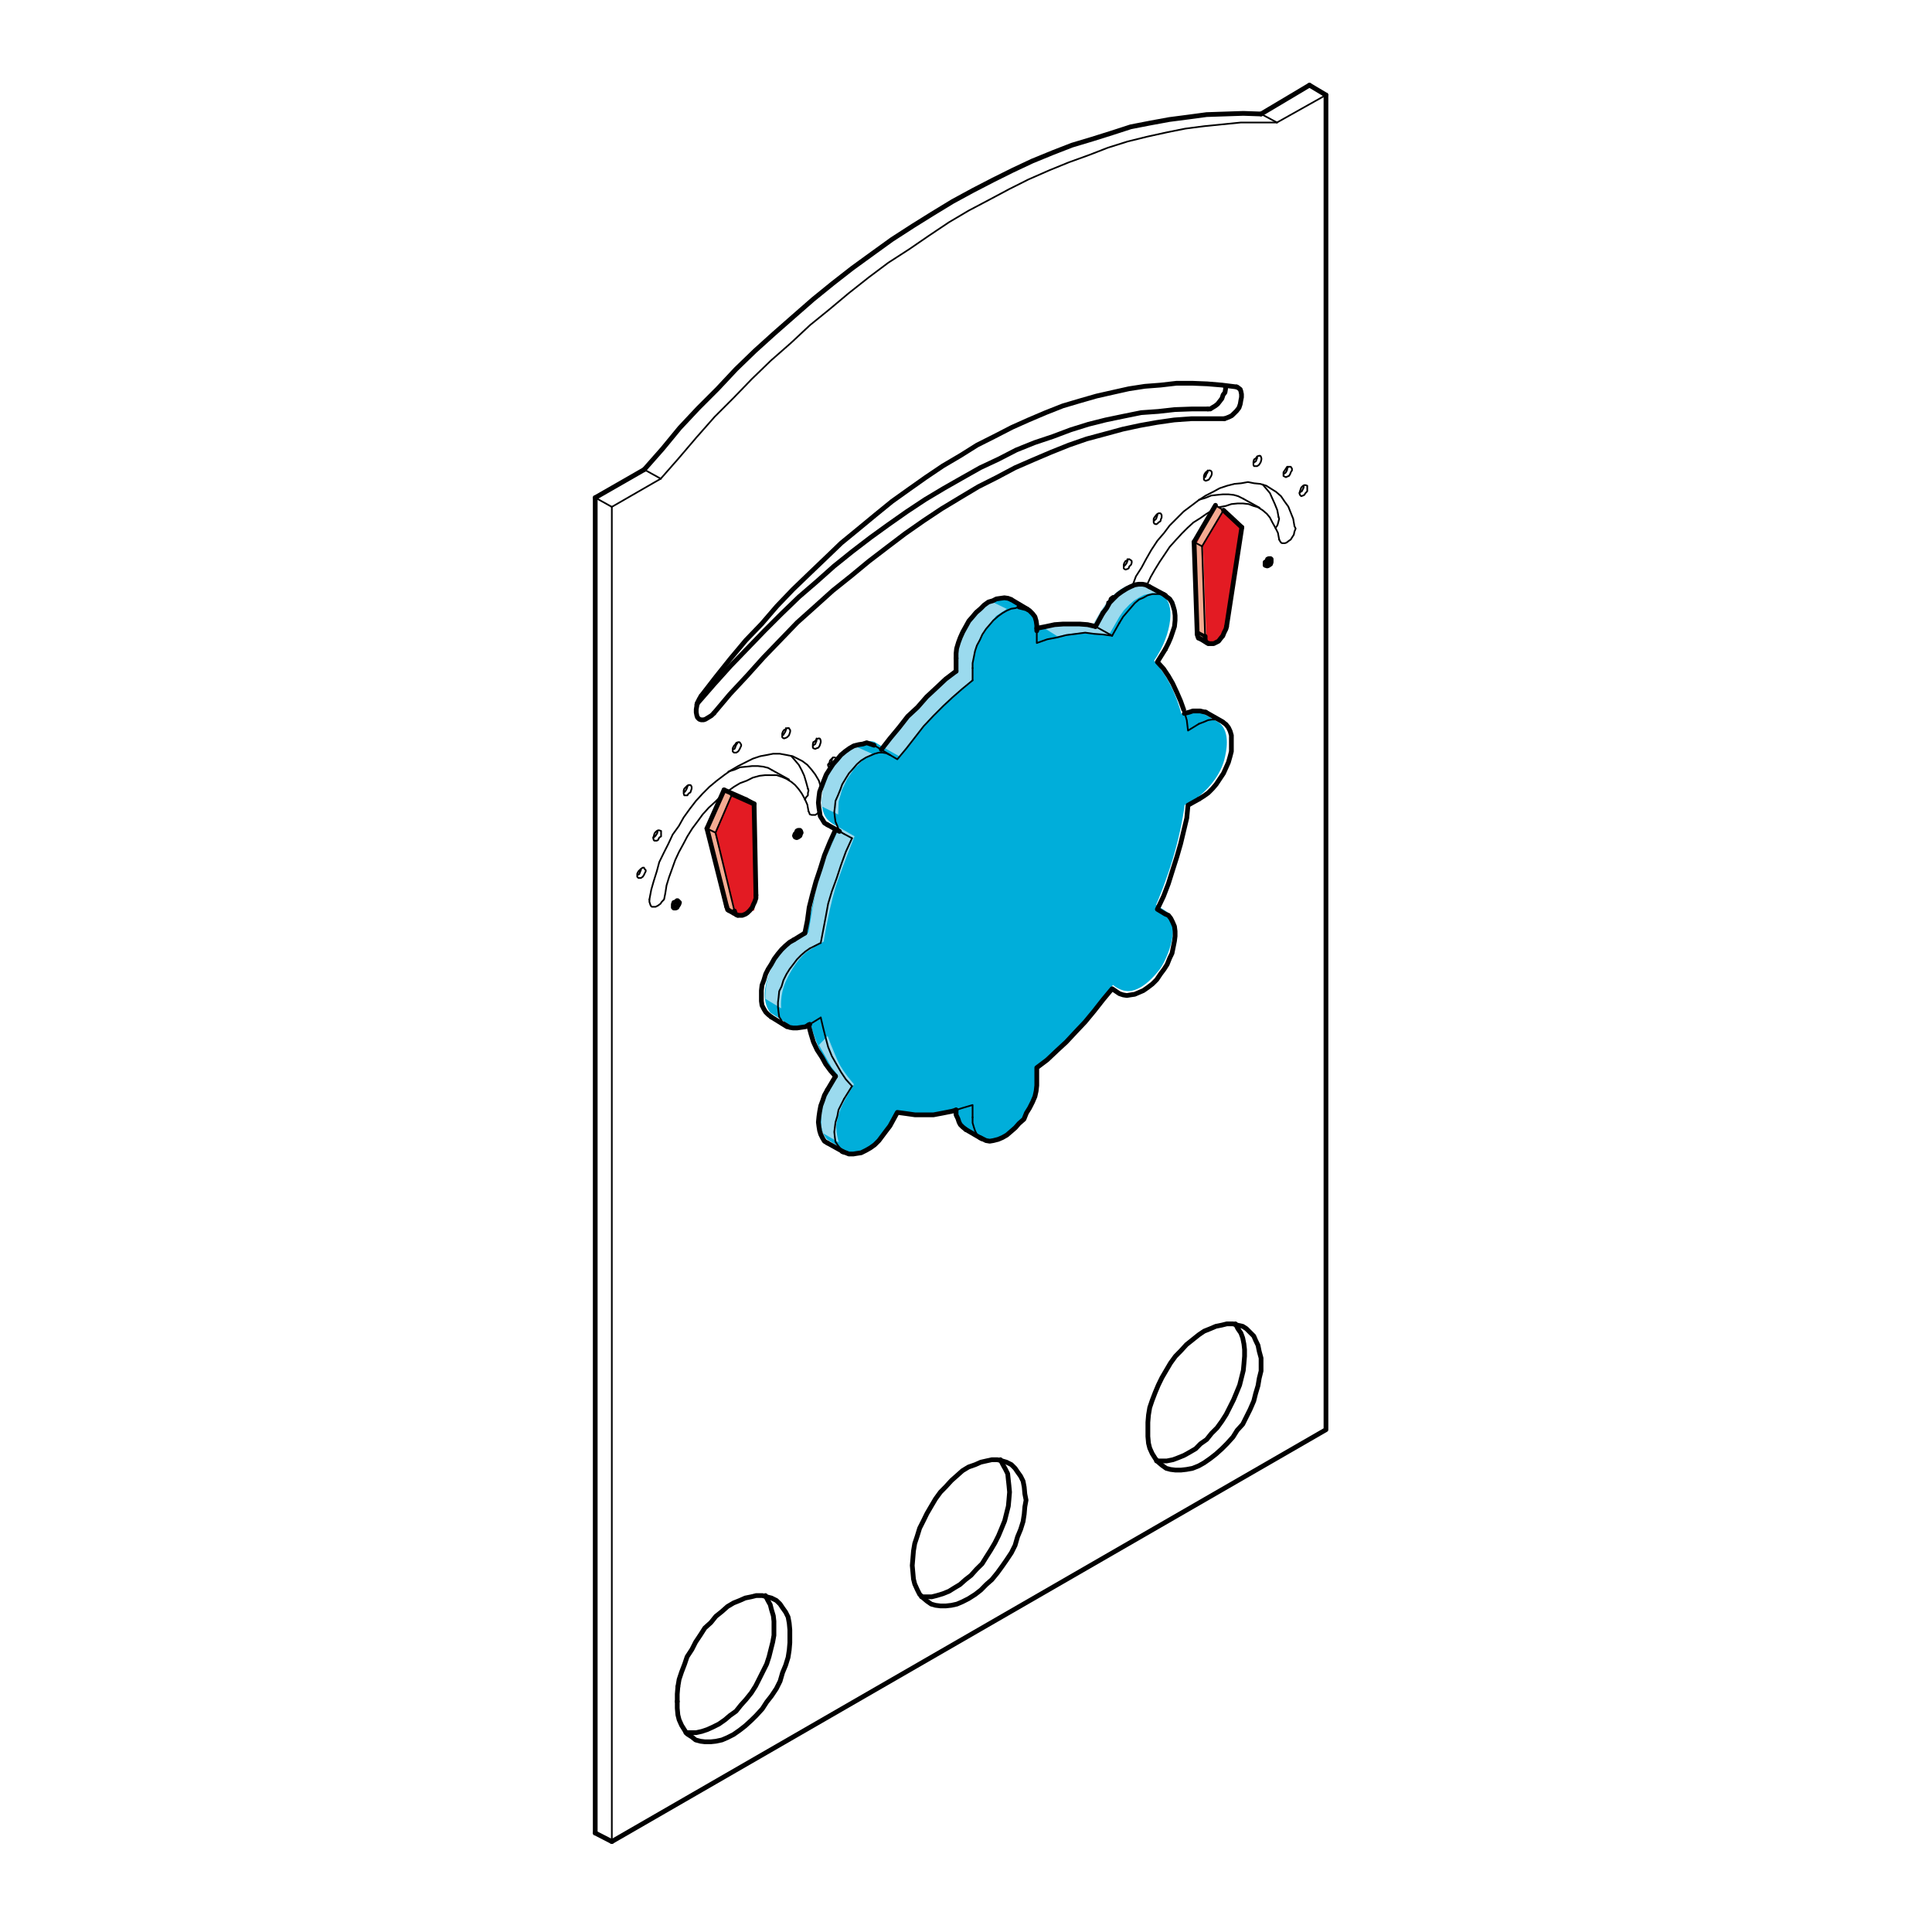 <?xml version="1.0" encoding="UTF-8"?>
<svg id="Layer_1" data-name="Layer 1" xmlns="http://www.w3.org/2000/svg" width="220" height="220" viewBox="0 0 220 220">
  <rect width="220" height="220" style="fill: #fff;"/>
  <g>
    <path d="M129.88,73.75c-6.67-5.47-17.37-3.17-27.9,9.62-2.76,3.36-4.85,7.09-6.5,10.88-1.76,4.05-3.02,8.16-3.53,11.93-.98,7.21.35,13.15,3.36,16.22,5.34,5.45,13.12,6.64,22.51-.91,1.22-.98,2.74-1.96,4-3.24,5.18-5.25,9.96-13.63,12.14-21.92,2.36-8.98,1.69-17.85-4.08-22.59Z" style="fill: #00aeda;"/>
    <path d="M94.44,112.77c.1,3.13-3.39,4.91-4.48,3.97l-2.23-1.41c-1.77-2.24.42-6.52,2.58-8.1.76-.56,1.27-1.02,1.77-1.06,2.03-.17,2.27,3.56,2.37,6.6Z" style="fill: #00aeda;"/>
    <path d="M100.32,129.58c-.35.41-2.12,2.27-3.8,1.62l-2.37-1.47c-1.77-2.24-.02-5.49,1.21-7.32.52-.78,6.29,2.67,6.79,2.61.87-.11.15,2.28-1.82,4.56Z" style="fill: #00aeda;"/>
    <path d="M117.75,120.25c-.19,0-1.18-.02-2.35,0-1.73.99-3.57,1.73-5.44,2.12-.95,1.84-1.66,4.2-.3,5.92l2.34,1.38c1.68.65,3.41-1.25,3.8-1.62,2.87-2.74,2.26-7.8,1.94-7.8Z" style="fill: #00aeda;"/>
    <path d="M131.41,75.24c2.19-3.16,2.35-6.71,1.03-7.29l-2.23-1.42c-3.21-.52-5.12,3.31-6.4,6.01-.4.85.04,1.51.23,1.99.74,1.92,5.64,3.19,7.36.7Z" style="fill: #00aeda;"/>
    <path d="M138.77,82.26l-2.34-1.34c-2.39-.24-3.98,2.09-4.92,4.05.37,1.12.56,2.3.61,3.52.86,1.39,1.93,2.85,2.05,3.11.39.8,4.5-1.79,5.29-5.28.12-.53.76-2.99-.69-4.06Z" style="fill: #00aeda;"/>
    <path d="M132.96,103.88l-1.32-.85c-1.02-.83-2.06-.68-3.07-.15-.98,2.27-2.01,4.41-2.87,6.25-.12.26-.25.53-.39.79.43,1.29,1.22,2.44,2.53,2.84.31.09,1.85.64,4.18-2.33.67-.86,2.52-4.66.93-6.55Z" style="fill: #00aeda;"/>
    <path d="M111.05,69.68c.37-.39,2.21-2.13,3.88-1.46l2.42,1.42c1.74,2.26-.23,5.22-1.47,7.04-.53.78-6.44-.2-6.93-.29-.13-.02-.36-4.16,2.11-6.71Z" style="fill: #00aeda;"/>
    <path d="M94.35,88.21c.64-1.48,2.84-4.33,5.22-3.74l1.33.82c2.56,1.2,1.14,4.58.85,6.77-.12.94-5.14,3.84-7.53,1.25-.63-.68-1.09-2.31.13-5.11Z" style="fill: #00aeda;"/>
    <path d="M95.56,94.22l1.75,1.01s-1.11,2.8-1.91,5.04c-.88,2.45-1.61,6.95-1.61,6.95,0,0-.47.24-1.75,1.06-.97.62-1.96,2.13-2.55,3.45-.73,1.65-.53,3.09-.53,3.09l-1.8-1.08s-.17-2.09,1.07-4.25c.76-1.33,1.39-1.86,2.07-2.27.68-.4,1.77-1.06,1.77-1.06,0,0,.73-4.72,1.24-6.31.67-2.08,2.25-5.64,2.25-5.64Z" style="fill: #9bdaee;"/>
    <path d="M93.23,119.02l1.01-1.05s.75,1.99,1.26,3.04c.51,1.05,1.74,2.45,1.74,2.45,0,0-1.15,1.93-1.45,2.65s-.3.87-.49,1.59c-.24.91.21,2.37.21,2.37-.14-.05-1.79-1.03-1.79-1.03l-.21-.76s-.03-1.14.03-1.55c.08-.61.36-1.52.36-1.52l1.49-2.81-.7-.87-1.43-2.51Z" style="fill: #9bdaee;"/>
    <polyline points="97.18 84.89 99.3 85.83 98.24 86.52 97.82 87.01 97.31 87.47 96.47 88.7 95.87 89.96 95.5 91.28 95.45 92.75 93.59 91.84 93.59 91.14 93.65 90.29 93.9 89.42 94.26 88.42 94.81 87.5 95.33 86.61 95.87 86.05 96.44 85.47 97.08 85.06" style="fill: #9bdaee;"/>
    <polygon points="100.68 85.15 102.51 86.18 103.23 85.2 105.47 82.45 108.45 79.38 110.7 77.55 110.7 75.99 110.96 74.24 111.38 73.12 112 71.98 113.43 70.14 114.65 69.34 112.74 68.42 111.01 69.79 109.82 71.55 109.06 73.65 108.9 74.9 108.77 76.53 105.13 79.85 102.74 82.45 100.68 85.15" style="fill: #9bdaee;"/>
    <polyline points="118.65 71.36 118.72 71.4 120.4 72.45 121.69 72.2 122.65 72.09 123.53 72 124.56 72.12 125.55 72.21 126.26 72.33 127.51 70.16 127.95 69.53 128.6 68.85 129.13 68.39 129.8 67.98 130.24 67.75 131.12 67.54 131.81 67.54 130.28 66.57 129.32 66.49 128.57 66.64 127.95 66.92 127.57 67.24 126.9 67.68 126.28 68.37 125.5 69.34 124.35 71.27 123.66 71.07 122.54 71.02 121.54 71.02 120.47 71.06" style="fill: #9bdaee;"/>
    <polygon points="82.3 90.32 80.52 94.33 82.82 103.38 83.38 104.22 84.28 104.22 85.89 103.66 86.08 100.88 85.89 91.54 82.82 90.14 82.3 90.32" style="fill: #e31b23;"/>
    <polyline points="82.47 89.94 83.32 90.56 81.38 94.81 83.8 104.01 82.59 103.73 80.52 94.53 82.58 90.32" style="fill: #f4ab92;"/>
    <polygon points="138.29 57.53 136.07 62.1 136.4 72.3 136.95 73.14 137.86 73.14 139.46 72.58 139.88 68.79 141.57 60.11 139.06 57.91 138.29 57.53" style="fill: #e31b23;"/>
    <polyline points="138.43 57.6 139.27 58.21 136.99 62.12 137.38 72.93 136.17 72.65 136.07 62.3 138.13 58.09" style="fill: #f4ab92;"/>
    <g>
      <polyline points="78.1 197.3 78.65 197.3 79.28 197.3 79.91 197.16 80.54 196.95 81.16 196.67 81.86 196.32 82.56 195.83 83.12 195.35 83.81 194.86 84.37 194.16 84.93 193.54 85.55 192.77 86.04 192 86.46 191.17 86.88 190.33 87.3 189.49 87.57 188.66 87.78 187.82 87.99 186.99 88.13 186.22 88.13 185.38 88.13 184.62 88.06 183.99 87.85 183.29 87.71 182.73 87.44 182.25 87.16 181.69" style="fill: none; stroke: #000; stroke-linecap: round; stroke-linejoin: round; stroke-width: .54px;"/>
      <polyline points="77.12 193.75 77.12 192.91 77.19 192.07" style="fill: none; stroke: #000; stroke-linecap: round; stroke-linejoin: round; stroke-width: .54px;"/>
      <polyline points="77.19 192.07 77.33 191.24 77.61 190.4 77.96 189.49 78.24 188.66 78.79 187.82 79.21 186.99 79.77 186.15 80.26 185.38 80.95 184.76 81.51 184.06 82.21 183.5 82.84 182.94 83.53 182.53 84.23 182.25 84.86 181.97 85.55 181.83 86.11 181.69 86.81 181.69 87.3 181.83 87.85 181.97 88.41 182.25 88.83 182.66 89.11 183.08 89.46 183.57 89.74 184.13 89.87 184.83 89.94 185.59 89.94 186.29 89.94 187.06 89.87 187.89 89.74 188.73 89.46 189.63 89.11 190.47 88.83 191.44 88.41 192.28 87.85 193.12 87.3 193.82 86.81 194.58 86.11 195.35 85.55 195.9 84.86 196.53 84.23 197.02 83.53 197.51 82.84 197.86 82.21 198.13 81.51 198.28 80.95 198.34 80.26 198.34 79.77 198.28 79.21 198.13 78.79 197.79 78.24 197.44 77.96 197.02 77.61 196.46 77.33 195.83 77.19 195.28 77.12 194.51 77.12 193.75" style="fill: none; stroke: #000; stroke-linecap: round; stroke-linejoin: round; stroke-width: .54px;"/>
      <polyline points="104.93 181.83 105.55 181.83 106.11 181.83 106.67 181.69 107.37 181.48 108.06 181.2 108.62 180.85 109.32 180.43 109.94 179.88 110.57 179.39 111.2 178.69 111.83 178.07 112.31 177.3 112.8 176.53 113.29 175.7 113.71 174.86 114.06 174.02 114.4 173.19 114.61 172.35 114.82 171.51 114.89 170.75 114.96 169.91 114.89 169.15 114.82 168.52 114.75 167.82 114.47 167.26 114.2 166.78 113.92 166.22" style="fill: none; stroke: #000; stroke-linecap: round; stroke-linejoin: round; stroke-width: .54px;"/>
      <polyline points="103.88 178.27 103.95 177.44 104.02 176.6 104.16 175.77 104.44 174.93 104.72 174.02 105.14 173.19 105.55 172.35 106.04 171.51 106.53 170.68 107.09 169.91 107.71 169.28 108.34 168.59 108.97 168.03 109.6 167.47 110.29 167.05 111.06 166.78 111.69 166.5 112.31 166.36 112.94 166.22 113.57 166.22 114.13 166.36 114.61 166.5 115.17 166.78 115.59 167.2 115.87 167.61 116.22 168.1 116.5 168.66 116.63 169.35 116.7 170.12 116.84 170.82 116.7 171.58 116.63 172.42 116.5 173.26 116.22 174.16 115.87 175 115.59 175.97 115.17 176.81 114.61 177.65 114.13 178.34 113.57 179.11 112.94 179.88 112.31 180.43 111.69 181.06 111.06 181.55 110.29 182.04 109.6 182.39 108.97 182.66 108.34 182.8 107.71 182.87 107.09 182.87 106.53 182.8 106.04 182.66 105.55 182.32 105.14 181.97 104.72 181.55 104.44 180.99 104.16 180.37 104.02 179.81 103.95 179.04 103.88 178.27" style="fill: none; stroke: #000; stroke-linecap: round; stroke-linejoin: round; stroke-width: .54px;"/>
      <polyline points="131.69 166.36 132.31 166.36 132.87 166.36 133.57 166.22 134.13 166.01 134.82 165.73 135.45 165.38 136.15 164.97 136.7 164.41 137.4 163.92 137.96 163.22 138.59 162.59 139.14 161.83 139.63 161.06 140.05 160.23 140.47 159.39 140.82 158.55 141.16 157.72 141.37 156.88 141.58 156.04 141.65 155.28 141.72 154.44 141.72 153.68 141.65 153.05 141.51 152.35 141.3 151.79 140.96 151.3 140.68 150.75" style="fill: none; stroke: #000; stroke-linecap: round; stroke-linejoin: round; stroke-width: .54px;"/>
      <polyline points="130.71 162.8 130.71 161.97 130.78 161.13 130.92 160.29 131.2 159.46 131.55 158.55 131.9 157.72 132.31 156.88 132.8 156.04 133.29 155.21 133.85 154.44 134.47 153.81 135.1 153.12 135.8 152.56 136.5 152 137.12 151.58 137.82 151.3 138.45 151.03 139.14 150.89 139.7 150.75 140.4 150.75 140.88 150.89 141.51 151.03 141.93 151.3 142.35 151.72 142.77 152.14 142.98 152.63 143.25 153.19 143.39 153.88 143.6 154.65 143.6 155.35 143.6 156.11 143.39 156.95 143.25 157.79 142.98 158.69 142.77 159.53 142.35 160.5 141.93 161.34 141.51 162.18 140.88 162.87 140.4 163.64 139.7 164.41 139.14 164.97 138.45 165.59 137.82 166.08 137.12 166.57 136.5 166.92 135.8 167.2 135.1 167.33 134.47 167.4 133.85 167.4 133.29 167.33 132.8 167.2 132.31 166.85 131.9 166.5 131.55 166.08 131.2 165.52 130.92 164.9 130.78 164.34 130.71 163.57 130.71 162.8" style="fill: none; stroke: #000; stroke-linecap: round; stroke-linejoin: round; stroke-width: .54px;"/>
      <line x1="79.35" y1="80.23" x2="79.42" y2="80.09" style="fill: none; stroke: #000; stroke-linecap: round; stroke-linejoin: round; stroke-width: .54px;"/>
      <polyline points="81.3 81.2 81.02 81.48 80.68 81.69 80.33 81.9 80.12 81.97 79.84 81.97 79.63 81.9 79.42 81.69 79.35 81.48 79.28 81.13 79.28 80.78 79.35 80.37 79.42 80.02 79.63 79.6 79.84 79.25" style="fill: none; stroke: #000; stroke-linecap: round; stroke-linejoin: round; stroke-width: .54px;"/>
      <polyline points="79.42 80.09 81.3 77.93 83.18 75.84 85.14 73.81 87.02 71.86 88.97 69.91 90.99 67.96 93.01 66.22 94.96 64.48 97.05 62.8 99.14 61.2 101.16 59.74 103.25 58.27 105.35 56.88 107.44 55.63 109.53 54.44 111.62 53.26 113.71 52.28 115.73 51.24 117.82 50.4 119.91 49.7 121.93 48.94 123.95 48.31 125.9 47.82 127.92 47.4 129.94 46.99 131.9 46.85 133.78 46.64 135.73 46.57 137.54 46.57" style="fill: none; stroke: #000; stroke-linecap: round; stroke-linejoin: round; stroke-width: .54px;"/>
      <polyline points="139.42 47.68 137.54 47.68 135.66 47.68 133.71 47.82 131.76 48.1 129.8 48.45 127.85 48.87 125.83 49.42 123.74 49.98 121.72 50.68 119.63 51.52 117.68 52.35 115.59 53.26 113.5 54.37 111.41 55.42 109.32 56.67 107.23 57.93 105.14 59.32 103.05 60.78 101.02 62.32 98.93 63.92 96.91 65.59 94.82 67.26 92.8 69.08 90.78 70.89 88.9 72.84 86.95 74.86 85.07 76.95 83.12 79.04 81.3 81.2" style="fill: none; stroke: #000; stroke-linecap: round; stroke-linejoin: round; stroke-width: .54px;"/>
      <polyline points="137.54 46.57 137.82 46.57 138.03 46.43 138.38 46.22 138.65 46.01 138.87 45.73 139.14 45.38 139.28 44.96 139.49 44.69 139.56 44.27 139.56 43.92" style="fill: none; stroke: #000; stroke-linecap: round; stroke-linejoin: round; stroke-width: .54px;"/>
      <polyline points="140.82 44.06 140.96 44.13 141.23 44.34 141.3 44.55 141.37 44.89 141.37 45.24 141.3 45.59 141.23 46.01 141.09 46.43 140.82 46.78 140.54 47.06 140.26 47.33 139.98 47.47 139.63 47.61 139.42 47.68" style="fill: none; stroke: #000; stroke-linecap: round; stroke-linejoin: round; stroke-width: .54px;"/>
      <polyline points="79.84 79.25 81.51 77.09 83.18 75 84.93 72.91 86.74 71.03 88.48 69.01 90.29 67.12 92.17 65.31 93.99 63.57 95.8 61.83 97.75 60.23 99.7 58.62 101.58 57.09 103.53 55.7 105.41 54.37 107.37 53.05 109.39 51.86 111.27 50.68 113.22 49.7 115.24 48.66 117.12 47.82 119.07 46.99 121.02 46.22 122.91 45.66 124.86 45.1 126.67 44.69 128.55 44.27 130.36 43.99 132.17 43.85 133.99 43.64 135.73 43.64 137.47 43.71 139.14 43.85 140.82 44.06" style="fill: none; stroke: #000; stroke-linecap: round; stroke-linejoin: round; stroke-width: .54px;"/>
      <line x1="69.67" y1="57.72" x2="75.24" y2="54.51" style="fill: none; stroke: #000; stroke-linecap: round; stroke-linejoin: round; stroke-width: .19px;"/>
      <line x1="73.36" y1="53.47" x2="75.24" y2="54.51" style="fill: none; stroke: #000; stroke-linecap: round; stroke-linejoin: round; stroke-width: .19px;"/>
      <line x1="67.78" y1="56.67" x2="69.67" y2="57.72" style="fill: none; stroke: #000; stroke-linecap: round; stroke-linejoin: round; stroke-width: .19px;"/>
      <line x1="73.36" y1="53.47" x2="67.78" y2="56.67" style="fill: none; stroke: #000; stroke-linecap: round; stroke-linejoin: round; stroke-width: .54px;"/>
      <polyline points="75.24 54.51 77.26 52.21 79.28 49.84 81.37 47.47 83.53 45.31 85.62 43.15 87.78 41.06 90.08 39.04 92.24 37.02 94.47 35.21 96.63 33.4 98.93 31.58 101.16 29.91 103.53 28.38 105.76 26.85 108.06 25.31 110.29 23.99 112.66 22.74 114.89 21.55 117.12 20.43 119.49 19.39 121.72 18.48 124.02 17.65 126.18 16.81 128.41 16.11 130.64 15.56 132.87 15.07 134.96 14.65 137.12 14.37 139.21 14.16 141.3 13.95 143.39 13.95 145.41 13.95" style="fill: none; stroke: #000; stroke-linecap: round; stroke-linejoin: round; stroke-width: .19px;"/>
      <line x1="143.6" y1="12.98" x2="145.41" y2="13.95" style="fill: none; stroke: #000; stroke-linecap: round; stroke-linejoin: round; stroke-width: .19px;"/>
      <polyline points="143.6 12.98 141.58 12.91 139.49 12.98 137.4 13.05 135.31 13.33 133.15 13.61 130.92 14.02 128.76 14.44 126.6 15.14 124.37 15.84 122.07 16.53 119.91 17.37 117.54 18.34 115.31 19.39 113.08 20.5 110.78 21.69 108.48 22.94 106.18 24.34 103.95 25.73 101.58 27.26 99.35 28.87 97.05 30.54 94.82 32.28 92.59 34.09 90.36 36.04 88.13 38 85.97 39.95 83.81 42.04 81.72 44.27 79.49 46.5 77.4 48.73 75.45 51.1 73.36 53.47" style="fill: none; stroke: #000; stroke-linecap: round; stroke-linejoin: round; stroke-width: .54px;"/>
      <line x1="145.41" y1="13.95" x2="150.99" y2="10.82" style="fill: none; stroke: #000; stroke-linecap: round; stroke-linejoin: round; stroke-width: .19px;"/>
      <line x1="149.11" y1="9.7" x2="150.99" y2="10.82" style="fill: none; stroke: #000; stroke-linecap: round; stroke-linejoin: round; stroke-width: .54px;"/>
      <line x1="149.11" y1="9.7" x2="143.6" y2="12.98" style="fill: none; stroke: #000; stroke-linecap: round; stroke-linejoin: round; stroke-width: .54px;"/>
      <polyline points="150.99 10.82 150.99 162.8 69.67 209.7" style="fill: none; stroke: #000; stroke-linecap: round; stroke-linejoin: round; stroke-width: .54px;"/>
      <line x1="69.67" y1="209.7" x2="69.67" y2="57.72" style="fill: none; stroke: #000; stroke-linecap: round; stroke-linejoin: round; stroke-width: .19px;"/>
      <line x1="67.78" y1="208.73" x2="69.67" y2="209.7" style="fill: none; stroke: #000; stroke-linecap: round; stroke-linejoin: round; stroke-width: .54px;"/>
      <line x1="67.78" y1="56.67" x2="67.78" y2="208.73" style="fill: none; stroke: #000; stroke-linecap: round; stroke-linejoin: round; stroke-width: .54px;"/>
    </g>
    <g>
      <polyline points="142.73 52.73 142.73 52.6 142.8 52.32 143.01 52.18 143.15 51.97 143.36 51.9 143.5 51.9 143.57 51.97 143.64 52.18 143.64 52.32 143.57 52.6 143.5 52.73 143.36 52.94 143.15 53.08 143.01 53.08 142.8 53.08 142.73 52.94 142.73 52.73 142.8 52.66 143.01 52.52 143.08 52.32 143.15 52.18 143.15 51.97" style="fill: none; stroke: #000; stroke-linecap: round; stroke-linejoin: round; stroke-width: .19px;"/>
      <polyline points="127.96 64.51 127.96 64.3 128.03 64.09 128.17 63.88 128.38 63.81 128.52 63.67 128.59 63.67 128.8 63.81 128.87 63.88 128.87 64.09 128.8 64.3 128.59 64.51 128.52 64.72 128.38 64.79 128.17 64.86 128.03 64.79 127.96 64.72 127.96 64.51 128.03 64.44 128.17 64.3 128.31 64.09 128.38 63.88 128.38 63.67" style="fill: none; stroke: #000; stroke-linecap: round; stroke-linejoin: round; stroke-width: .19px;"/>
      <polyline points="131.37 59.35 131.37 59.08 131.44 58.94 131.65 58.66 131.79 58.52 131.93 58.45 132.14 58.45 132.21 58.52 132.28 58.66 132.28 58.94 132.21 59.08 132.14 59.35 131.93 59.49 131.79 59.63 131.65 59.7 131.44 59.63 131.37 59.49 131.37 59.35 131.51 59.21 131.65 59.08 131.72 58.87 131.79 58.66 131.79 58.52" style="fill: none; stroke: #000; stroke-linecap: round; stroke-linejoin: round; stroke-width: .19px;"/>
      <polyline points="72.56 99.63 72.56 99.49 72.7 99.22 72.84 99.08 72.98 98.94 73.19 98.8 73.33 98.8 73.39 98.94 73.53 99.08 73.53 99.22 73.39 99.49 73.33 99.63 73.19 99.84 72.98 99.98 72.84 99.98 72.7 99.98 72.56 99.84 72.56 99.63 72.77 99.56 72.84 99.42 72.91 99.22 72.98 99.08 72.98 98.94" style="fill: none; stroke: #000; stroke-linecap: round; stroke-linejoin: round; stroke-width: .19px;"/>
      <polyline points="74.37 95.38 74.44 95.24 74.51 94.96 74.58 94.82 74.79 94.62 74.93 94.55 75.07 94.55 75.28 94.62 75.28 94.82 75.28 94.96 75.28 95.24 75.07 95.38 74.93 95.66 74.79 95.73 74.58 95.73 74.51 95.73 74.44 95.66 74.37 95.38 74.51 95.31 74.65 95.17 74.79 94.96 74.86 94.82 74.86 94.62" style="fill: none; stroke: #000; stroke-linecap: round; stroke-linejoin: round; stroke-width: .19px;"/>
      <polyline points="77.85 90.23 77.85 90.02 77.92 89.81 78.13 89.6 78.27 89.46 78.41 89.39 78.62 89.39 78.69 89.46 78.76 89.6 78.76 89.81 78.69 90.02 78.62 90.23 78.41 90.36 78.27 90.57 78.13 90.57 77.92 90.57 77.85 90.36 77.85 90.23 77.99 90.16 78.13 89.95 78.2 89.81 78.27 89.6 78.34 89.46" style="fill: none; stroke: #000; stroke-linecap: round; stroke-linejoin: round; stroke-width: .19px;"/>
      <polyline points="83.43 85.35 83.43 85.21 83.57 84.93 83.71 84.79 83.85 84.58 84.06 84.51 84.2 84.51 84.27 84.58 84.4 84.79 84.4 84.93 84.27 85.21 84.2 85.35 84.06 85.56 83.85 85.7 83.71 85.7 83.57 85.7 83.43 85.56 83.43 85.35 83.64 85.28 83.71 85.14 83.78 84.93 83.85 84.79 83.99 84.58" style="fill: none; stroke: #000; stroke-linecap: round; stroke-linejoin: round; stroke-width: .19px;"/>
      <polyline points="137.09 54.41 137.09 54.2 137.16 53.99 137.3 53.78 137.51 53.64 137.65 53.57 137.79 53.57 137.92 53.64 137.99 53.78 137.99 53.99 137.92 54.2 137.79 54.41 137.65 54.62 137.51 54.68 137.3 54.75 137.16 54.68 137.09 54.62 137.09 54.41 137.23 54.34 137.3 54.2 137.37 53.99 137.51 53.78 137.51 53.57" style="fill: none; stroke: #000; stroke-linecap: round; stroke-linejoin: round; stroke-width: .19px;"/>
      <polyline points="89.07 83.74 89.07 83.54 89.14 83.33 89.28 83.12 89.49 83.05 89.63 82.91 89.84 82.91 89.91 83.05 89.98 83.12 89.98 83.33 89.91 83.54 89.84 83.74 89.63 83.95 89.49 84.02 89.28 84.09 89.14 84.02 89.07 83.95 89.07 83.74 89.21 83.68 89.28 83.54 89.42 83.33 89.49 83.12 89.49 82.91" style="fill: none; stroke: #000; stroke-linecap: round; stroke-linejoin: round; stroke-width: .19px;"/>
      <polyline points="92.56 84.93 92.56 84.72 92.63 84.51" style="fill: none; stroke: #000; stroke-linecap: round; stroke-linejoin: round; stroke-width: .19px;"/>
      <polyline points="92.63 84.51 92.84 84.37 92.98 84.16 93.19 84.09 93.33 84.09 93.4 84.16 93.46 84.37 93.46 84.51 93.4 84.72 93.33 84.93 93.19 85.14 92.98 85.21 92.84 85.28 92.63 85.21 92.56 85.14 92.56 84.93 92.63 84.86 92.84 84.72 92.91 84.51 92.98 84.37 92.98 84.09" style="fill: none; stroke: #000; stroke-linecap: round; stroke-linejoin: round; stroke-width: .19px;"/>
      <polyline points="94.58 87.44 94.44 87.37 94.3 87.23 94.3 87.02 94.44 86.88 94.51 86.6 94.65 86.46 94.86 86.25 95 86.25 95.07 86.25 95.28 86.39 95.28 86.53" style="fill: none; stroke: #000; stroke-linecap: round; stroke-linejoin: round; stroke-width: .19px;"/>
      <polyline points="94.3 87.09 94.51 87.02 94.58 86.88 94.72 86.67 94.72 86.46 94.86 86.25" style="fill: none; stroke: #000; stroke-linecap: round; stroke-linejoin: round; stroke-width: .19px;"/>
      <polyline points="146.15 53.99 146.15 53.78 146.29 53.57 146.43 53.36 146.57 53.15 146.77 53.15 146.91 53.15 146.98 53.15 147.12 53.36 147.12 53.57 146.98 53.78 146.91 53.99 146.77 54.2 146.57 54.27 146.43 54.34 146.29 54.27 146.15 54.2 146.15 53.99 146.36 53.85 146.43 53.78 146.57 53.5 146.57 53.36 146.7 53.15" style="fill: none; stroke: #000; stroke-linecap: round; stroke-linejoin: round; stroke-width: .19px;"/>
      <polyline points="126.22 68.97 126.08 68.83 126.08 68.55 126.29 68.41 126.36 68.13 126.5 68 126.7 67.86 126.84 67.86 127.05 68" style="fill: none; stroke: #000; stroke-linecap: round; stroke-linejoin: round; stroke-width: .19px;"/>
      <polyline points="126.08 68.69 126.29 68.62 126.36 68.48 126.5 68.27 126.5 68.13 126.64 68" style="fill: none; stroke: #000; stroke-linecap: round; stroke-linejoin: round; stroke-width: .19px;"/>
      <polyline points="147.96 56.15 148.03 55.94 148.1 55.73 148.17 55.52 148.38 55.31 148.52 55.24 148.66 55.24 148.86 55.31 148.86 55.52 148.86 55.66 148.86 55.94 148.66 56.15 148.52 56.36 148.38 56.43 148.17 56.5 148.1 56.43 148.03 56.36 147.96 56.15 148.1 56.01 148.24 55.94 148.38 55.66 148.45 55.52 148.45 55.31" style="fill: none; stroke: #000; stroke-linecap: round; stroke-linejoin: round; stroke-width: .19px;"/>
      <polyline points="76.67 103.19 76.67 102.98 76.74 102.77 76.95 102.7 77.09 102.56 77.16 102.56 77.3 102.7 77.37 102.77 77.3 102.98 77.16 103.19 77.09 103.33 76.95 103.4 76.74 103.4 76.67 103.33 76.67 103.19" style="fill: none; stroke: #000; stroke-linecap: round; stroke-linejoin: round; stroke-width: .54px;"/>
      <polyline points="90.47 95.17 90.54 94.96 90.68 94.82 90.75 94.62 90.89 94.55 91.09 94.55 91.16 94.62 91.23 94.82 91.16 94.96 91.09 95.17 90.89 95.31 90.75 95.38 90.68 95.38 90.54 95.31 90.47 95.17" style="fill: none; stroke: #000; stroke-linecap: round; stroke-linejoin: round; stroke-width: .54px;"/>
      <polyline points="144.06 64.23 144.06 64.02 144.27 63.88 144.34 63.67 144.48 63.61 144.68 63.61 144.75 63.67 144.75 63.88 144.75 64.02 144.68 64.23 144.48 64.37 144.34 64.44 144.27 64.44 144.06 64.37 144.06 64.23" style="fill: none; stroke: #000; stroke-linecap: round; stroke-linejoin: round; stroke-width: .54px;"/>
      <polyline points="75.76 101.72 75.69 102.07 75.62 102.42 75.35 102.7 75.21 102.91 74.93 103.12 74.65 103.26 74.44 103.26 74.23 103.26 74.09 103.12 74.02 102.91 73.95 102.7 73.95 102.42" style="fill: none; stroke: #000; stroke-linecap: round; stroke-linejoin: round; stroke-width: .19px;"/>
      <polyline points="82.94 87.86 83.64 87.65 84.27 87.37 85.03 87.3 85.66 87.23 86.29 87.23 86.91 87.3 87.47 87.44 87.96 87.72" style="fill: none; stroke: #000; stroke-linecap: round; stroke-linejoin: round; stroke-width: .19px;"/>
      <polyline points="92.07 92.39 91.93 91.62 91.65 90.99 91.3 90.36 90.96 89.88 90.54 89.39 90.12 89.04 89.56 88.69 89.07 88.48 88.45 88.27 87.82 88.27 87.12 88.27 86.5 88.34 85.73 88.55 85.03 88.9 84.27 89.18 83.57 89.6 82.8 90.16" style="fill: none; stroke: #000; stroke-linecap: round; stroke-linejoin: round; stroke-width: .19px;"/>
      <polyline points="82.11 90.64 81.48 91.27 80.71 91.97 80.02 92.73 79.46 93.5 78.83 94.34 78.27 95.24 77.79 96.15 77.3 97.05 76.88 97.96 76.53 98.94 76.18 99.91 75.9 100.82 75.76 101.72" style="fill: none; stroke: #000; stroke-linecap: round; stroke-linejoin: round; stroke-width: .19px;"/>
      <polyline points="91.65 91.06 91.79 90.78 92 90.57 92 90.29 92.07 90.02 92 89.81" style="fill: none; stroke: #000; stroke-linecap: round; stroke-linejoin: round; stroke-width: .19px;"/>
      <polyline points="93.25 92.46 93.05 92.66 92.84 92.8 92.63 92.8 92.42 92.8 92.21 92.73 92.14 92.52 92.07 92.39" style="fill: none; stroke: #000; stroke-linecap: round; stroke-linejoin: round; stroke-width: .19px;"/>
      <polyline points="92 89.81 91.79 89.04 91.58 88.34 91.3 87.72 90.96 87.09 90.54 86.6 90.12 86.11" style="fill: none; stroke: #000; stroke-linecap: round; stroke-linejoin: round; stroke-width: .19px;"/>
      <polyline points="73.95 102.42 74.16 101.31 74.44 100.33 74.79 99.22 75.07 98.17 75.62 97.05 76.11 96.08 76.6 95.03 77.3 94.06 77.85 93.08 78.55 92.11 79.25 91.2 80.02 90.36 80.78 89.6 81.62 88.9 82.45 88.27 83.22 87.72 84.06 87.23 84.89 86.81 85.73 86.39 86.57 86.11 87.33 85.97 88.03 85.83 88.8 85.83 89.56 85.97 90.26 86.11 90.82 86.39 91.37 86.67 91.93 87.09 92.42 87.65 92.84 88.2 93.25 88.9 93.46 89.6" style="fill: none; stroke: #000; stroke-linecap: round; stroke-linejoin: round; stroke-width: .19px;"/>
      <polyline points="145.59 58.87 145.45 58.1 145.17 57.4 144.89 56.78 144.61 56.15 144.2 55.66 143.78 55.17" style="fill: none; stroke: #000; stroke-linecap: round; stroke-linejoin: round; stroke-width: .19px;"/>
      <polyline points="128.94 66.74 129.35 65.63 129.98 64.65 130.54 63.61 131.1 62.63 131.79 61.58 132.56 60.68 133.19 59.84 134.02 59.01 134.79 58.24 135.63 57.61 136.46 56.98 137.3 56.43 138.13 56.01 138.9 55.59 139.74 55.31 140.57 55.1 141.34 55.03 142.11 54.89 142.8 55.03 143.5 55.1 144.2 55.31 144.75 55.66 145.31 56.01 145.87 56.5 146.29 57.12 146.7 57.68 146.98 58.38 147.26 59.08 147.4 59.91" style="fill: none; stroke: #000; stroke-linecap: round; stroke-linejoin: round; stroke-width: .19px;"/>
      <polyline points="136.53 56.91 137.23 56.71 137.92 56.43 138.55 56.36 139.25 56.29 139.88 56.29 140.5 56.36 140.99 56.5 141.55 56.78" style="fill: none; stroke: #000; stroke-linecap: round; stroke-linejoin: round; stroke-width: .19px;"/>
      <polyline points="145.66 61.44 145.52 60.68 145.24 60.12 144.89 59.49 144.61 58.94 144.27 58.52 143.78 58.1 143.22 57.75 142.73 57.61 142.18 57.4 141.55 57.33 140.92 57.33 140.22 57.4 139.6 57.61 138.83 57.75" style="fill: none; stroke: #000; stroke-linecap: round; stroke-linejoin: round; stroke-width: .19px;"/>
      <polyline points="138.06 58.1 137.37 58.52 136.67 59.01 135.9 59.49 135.21 60.12 134.58 60.75 133.88 61.51 133.19 62.28 132.63 63.12 132.07 63.95 131.51 64.86 131.03 65.7 130.61 66.6" style="fill: none; stroke: #000; stroke-linecap: round; stroke-linejoin: round; stroke-width: .19px;"/>
      <polyline points="145.24 60.12 145.45 59.84 145.52 59.63 145.59 59.35 145.66 59.08 145.59 58.87" style="fill: none; stroke: #000; stroke-linecap: round; stroke-linejoin: round; stroke-width: .19px;"/>
      <polyline points="147.4 59.91 147.54 60.19 147.4 60.54 147.33 60.89 147.19 61.1 146.98 61.44 146.77 61.58 146.5 61.79 146.29 61.86 146.01 61.86 145.87 61.79 145.73 61.58 145.66 61.44" style="fill: none; stroke: #000; stroke-linecap: round; stroke-linejoin: round; stroke-width: .19px;"/>
      <line x1="89.84" y1="88.76" x2="87.96" y2="87.72" style="fill: none; stroke: #000; stroke-linecap: round; stroke-linejoin: round; stroke-width: .19px;"/>
      <line x1="143.43" y1="57.82" x2="141.55" y2="56.78" style="fill: none; stroke: #000; stroke-linecap: round; stroke-linejoin: round; stroke-width: .19px;"/>
      <line x1="92.21" y1="108" x2="93.46" y2="107.37" style="fill: none; stroke: #000; stroke-linecap: round; stroke-linejoin: round; stroke-width: .19px;"/>
      <line x1="91.65" y1="106.25" x2="90.4" y2="107.02" style="fill: none; stroke: #000; stroke-linecap: round; stroke-linejoin: round; stroke-width: .54px;"/>
      <polyline points="93.46 107.37 93.74 105.91 94.02 104.44 94.3 102.91 94.72 101.51 95.28 99.98 95.76 98.52 96.32 96.98 97.02 95.45" style="fill: none; stroke: #000; stroke-linecap: round; stroke-linejoin: round; stroke-width: .19px;"/>
      <polyline points="95.14 94.48 94.51 95.87 93.88 97.4 93.4 98.94 92.91 100.4 92.49 101.93 92.14 103.33 91.93 104.86 91.65 106.25" style="fill: none; stroke: #000; stroke-linecap: round; stroke-linejoin: round; stroke-width: .54px;"/>
      <line x1="97.02" y1="95.45" x2="96.11" y2="94.96" style="fill: none; stroke: #000; stroke-linecap: round; stroke-linejoin: round; stroke-width: .19px;"/>
      <polyline points="95.59 94.67 96.11 94.96 95.76 94.75 95.48 94.41 95.35 94.06 95.14 93.57 95.07 93.08 95 92.46 95.07 91.9 95.14 91.2 95.42 90.57 95.7 89.88 95.9 89.32 96.32 88.62 96.67 88.06 97.16 87.51 97.58 87.02 98.06 86.6 98.62 86.25 99.11 86.04 99.6 85.83 100.08 85.7 100.5 85.7 100.92 85.77 101.34 85.97" style="fill: none; stroke: #000; stroke-linecap: round; stroke-linejoin: round; stroke-width: .19px;"/>
      <line x1="94.23" y1="93.92" x2="95.59" y2="94.67" style="fill: none; stroke: #000; stroke-linecap: round; stroke-linejoin: round; stroke-width: .54px;"/>
      <line x1="99.53" y1="84.86" x2="101.34" y2="85.97" style="fill: none; stroke: #000; stroke-linecap: round; stroke-linejoin: round; stroke-width: .19px;"/>
      <polyline points="99.53 84.86 99.11 84.72 98.69 84.58 98.27 84.72 97.79 84.79 97.23 84.93 96.74 85.21 96.25 85.56 95.76 85.97 95.35 86.46 94.86 87.02 94.44 87.65 94.09 88.2 93.81 88.9 93.6 89.46 93.33 90.16 93.25 90.78 93.19 91.41 93.25 91.97 93.33 92.46 93.4 92.94 93.67 93.36 93.88 93.71 94.23 93.92" style="fill: none; stroke: #000; stroke-linecap: round; stroke-linejoin: round; stroke-width: .54px;"/>
      <polyline points="101.34 85.97 102.18 86.46 103.22 85.21 104.2 83.95 105.17 82.7 106.29 81.51 107.4 80.4 108.45 79.42 109.56 78.45 110.75 77.47" style="fill: none; stroke: #000; stroke-linecap: round; stroke-linejoin: round; stroke-width: .19px;"/>
      <polyline points="108.87 76.43 107.68 77.33 106.64 78.31 105.52 79.35 104.48 80.54 103.36 81.58 102.38 82.84 101.34 84.09 100.36 85.35" style="fill: none; stroke: #000; stroke-linecap: round; stroke-linejoin: round; stroke-width: .54px;"/>
      <line x1="110.75" y1="77.47" x2="110.75" y2="76.08" style="fill: none; stroke: #000; stroke-linecap: round; stroke-linejoin: round; stroke-width: .19px;"/>
      <line x1="108.87" y1="74.96" x2="108.87" y2="76.43" style="fill: none; stroke: #000; stroke-linecap: round; stroke-linejoin: round; stroke-width: .54px;"/>
      <polyline points="116.04 69.11 116.6 69.25 116.88 69.32 117.23 69.53 117.58 69.88 117.85 70.23 117.99 70.71 118.06 71.2 118.06 71.83" style="fill: none; stroke: #000; stroke-linecap: round; stroke-linejoin: round; stroke-width: .54px;"/>
      <polyline points="110.75 76.08 110.75 75.52 110.89 74.83 111.03 74.13 111.24 73.5 111.58 72.87 111.86 72.25 112.28 71.62 112.7 71.13 113.12 70.64 113.67 70.16 114.16 69.81 114.65 69.53 115.14 69.32 115.62 69.25 116.04 69.11" style="fill: none; stroke: #000; stroke-linecap: round; stroke-linejoin: round; stroke-width: .19px;"/>
      <polyline points="115.14 68.27 114.79 68.13 114.37 68.07 113.95 68.13 113.46 68.2 113.05 68.41 112.56 68.55 112.07 68.9 111.65 69.32 111.16 69.74 110.75 70.23 110.33 70.71 109.98 71.34 109.63 71.97 109.35 72.59 109.14 73.15 108.93 73.85 108.87 74.41 108.87 74.96" style="fill: none; stroke: #000; stroke-linecap: round; stroke-linejoin: round; stroke-width: .54px;"/>
      <polyline points="118.06 71.83 118.06 73.22 119.25 72.8 120.36 72.59 121.41 72.32 122.52 72.18 123.57 72.04 124.61 72.18 125.59 72.25 126.64 72.39" style="fill: none; stroke: #000; stroke-linecap: round; stroke-linejoin: round; stroke-width: .19px;"/>
      <line x1="124.75" y1="71.34" x2="126.64" y2="72.39" style="fill: none; stroke: #000; stroke-linecap: round; stroke-linejoin: round; stroke-width: .19px;"/>
      <polyline points="124.75 71.34 123.85 71.13 122.94 71.06 122.04 71.06 121.06 71.06 120.09 71.13 119.11 71.34 118.06 71.55" style="fill: none; stroke: #000; stroke-linecap: round; stroke-linejoin: round; stroke-width: .54px;"/>
      <line x1="126.64" y1="72.39" x2="127.47" y2="70.92" style="fill: none; stroke: #000; stroke-linecap: round; stroke-linejoin: round; stroke-width: .19px;"/>
      <line x1="125.59" y1="69.81" x2="124.75" y2="71.34" style="fill: none; stroke: #000; stroke-linecap: round; stroke-linejoin: round; stroke-width: .54px;"/>
      <polyline points="132.56 67.72 132.91 68 133.19 68.2 133.46 68.62 133.6 69.04 133.74 69.53 133.81 70.09 133.81 70.64 133.74 71.34 133.53 71.97 133.32 72.59 133.05 73.22 132.7 73.92" style="fill: none; stroke: #000; stroke-linecap: round; stroke-linejoin: round; stroke-width: .54px;"/>
      <polyline points="127.47 70.92 127.89 70.23 128.31 69.74 128.73 69.25 129.21 68.69 129.7 68.27 130.19 68.07 130.68 67.79 131.23 67.65 131.72 67.65 132.14 67.65 132.56 67.72" style="fill: none; stroke: #000; stroke-linecap: round; stroke-linejoin: round; stroke-width: .19px;"/>
      <polyline points="130.89 66.81 130.47 66.6 130.12 66.53 129.63 66.53 129.21 66.6 128.73 66.81 128.31 67.02 127.75 67.37 127.26 67.72 126.84 68.13 126.36 68.62 126.01 69.25 125.59 69.81" style="fill: none; stroke: #000; stroke-linecap: round; stroke-linejoin: round; stroke-width: .54px;"/>
      <polyline points="134.79 80.82 135.14 82 135.28 83.19 136.53 82.42" style="fill: none; stroke: #000; stroke-linecap: round; stroke-linejoin: round; stroke-width: .19px;"/>
      <polyline points="132.7 73.92 131.79 75.38 132.49 76.15 133.05 76.99 133.53 77.82 134.02 78.87 134.44 79.84 134.79 80.82" style="fill: none; stroke: #000; stroke-linecap: round; stroke-linejoin: round; stroke-width: .54px;"/>
      <polyline points="139.32 82.28 139.6 82.49 139.88 82.84 140.08 83.26 140.22 83.74 140.22 84.3 140.22 84.86 140.22 85.56 140.08 86.11 139.88 86.81 139.6 87.44 139.32 88.06 138.9 88.69 138.48 89.32 138.06 89.81 137.58 90.29 137.09 90.64 136.53 90.99" style="fill: none; stroke: #000; stroke-linecap: round; stroke-linejoin: round; stroke-width: .54px;"/>
      <polyline points="136.53 82.42 137.09 82.21 137.58 82 138.06 81.93 138.48 81.93 138.9 82.07 139.32 82.28" style="fill: none; stroke: #000; stroke-linecap: round; stroke-linejoin: round; stroke-width: .19px;"/>
      <polyline points="137.3 81.1 136.95 81.03 136.67 80.96 136.25 80.96 135.83 80.96 135.42 81.1 134.86 81.24" style="fill: none; stroke: #000; stroke-linecap: round; stroke-linejoin: round; stroke-width: .54px;"/>
      <polyline points="111.58 129.53 111.24 129.18 111.03 128.76 110.89 128.34 110.75 127.86 110.75 127.23" style="fill: none; stroke: #000; stroke-linecap: round; stroke-linejoin: round; stroke-width: .19px;"/>
      <polyline points="136.53 90.99 135.28 91.69 135.14 93.15 134.79 94.62 134.44 96.08 134.02 97.54 133.53 99.08 133.05 100.61 132.49 102.07 131.79 103.54 132.7 104.09 133.05 104.23 133.32 104.58 133.53 105 133.74 105.49 133.81 106.04 133.81 106.6 133.74 107.16 133.6 107.86 133.46 108.55 133.19 109.11 132.91 109.81 132.56 110.36 132.14 110.92 131.72 111.55 131.23 112.04 130.68 112.46 130.19 112.8 129.7 113.01 129.21 113.22 128.73 113.29 128.31 113.36 127.89 113.29 127.47 113.15 126.64 112.59 125.59 113.85 124.61 115.1 123.57 116.36 122.52 117.47 121.41 118.66 120.36 119.63 119.25 120.68 118.06 121.58 118.06 122.98 118.06 123.6 117.99 124.23 117.85 124.86 117.58 125.49 117.23 126.18 116.88 126.74 116.6 127.44 116.04 127.93 115.62 128.41 115.14 128.83 114.65 129.25 114.16 129.53 113.67 129.74 113.12 129.88 112.7 129.95 112.28 129.88 111.86 129.67 111.58 129.53" style="fill: none; stroke: #000; stroke-linecap: round; stroke-linejoin: round; stroke-width: .54px;"/>
      <polyline points="108.87 126.39 108.87 126.95 109.07 127.37 109.21 127.79 109.35 128.06 109.63 128.34 109.98 128.62" style="fill: none; stroke: #000; stroke-linecap: round; stroke-linejoin: round; stroke-width: .54px;"/>
      <polyline points="95.9 131.13 95.7 130.78 95.42 130.44 95.14 130.02 95.07 129.53 95 128.9 95.07 128.34 95.14 127.79 95.35 127.09 95.48 126.39 95.76 125.83 96.11 125.14" style="fill: none; stroke: #000; stroke-linecap: round; stroke-linejoin: round; stroke-width: .19px;"/>
      <polyline points="108.87 126.4 108.45 126.53 107.4 126.74 106.29 126.95 105.17 126.95 104.2 126.95 103.22 126.81 102.18 126.67 101.34 128.21 100.92 128.76 100.5 129.32 100.08 129.88 99.6 130.36 99.11 130.71 98.62 130.99 98.06 131.27 97.58 131.34 97.16 131.41 96.67 131.41 96.32 131.27 95.9 131.13" style="fill: none; stroke: #000; stroke-linecap: round; stroke-linejoin: round; stroke-width: .54px;"/>
      <polyline points="110.75 127.23 110.75 125.83 109.56 126.18 108.87 126.4" style="fill: none; stroke: #000; stroke-linecap: round; stroke-linejoin: round; stroke-width: .19px;"/>
      <polyline points="94.23 124.09 93.88 124.72 93.67 125.35 93.46 125.91 93.33 126.6 93.25 127.16 93.19 127.79 93.25 128.27 93.33 128.76 93.46 129.18 93.67 129.6 93.88 129.95 94.23 130.16" style="fill: none; stroke: #000; stroke-linecap: round; stroke-linejoin: round; stroke-width: .54px;"/>
      <line x1="96.11" y1="125.14" x2="97.02" y2="123.68" style="fill: none; stroke: #000; stroke-linecap: round; stroke-linejoin: round; stroke-width: .19px;"/>
      <line x1="95.14" y1="122.56" x2="94.23" y2="124.09" style="fill: none; stroke: #000; stroke-linecap: round; stroke-linejoin: round; stroke-width: .54px;"/>
      <polyline points="97.02 123.68 96.32 122.91 95.76 122.07 95.28 121.24 94.72 120.26 94.3 119.22 94.02 118.17 93.74 117.06 93.46 115.87" style="fill: none; stroke: #000; stroke-linecap: round; stroke-linejoin: round; stroke-width: .19px;"/>
      <polyline points="92.07 116.71 92.35 117.75 92.63 118.66 93.05 119.56 93.6 120.4 94.02 121.17 94.58 121.93 95.14 122.56" style="fill: none; stroke: #000; stroke-linecap: round; stroke-linejoin: round; stroke-width: .54px;"/>
      <polyline points="89.21 116.57 89 116.22 88.73 115.8 88.66 115.31 88.59 114.69 88.59 114.13 88.66 113.57 88.73 112.87 89 112.32 89.21 111.62 89.56 110.92 89.91 110.36 90.33 109.81 90.75 109.25 91.23 108.76 91.72 108.34 92.21 108" style="fill: none; stroke: #000; stroke-linecap: round; stroke-linejoin: round; stroke-width: .19px;"/>
      <polyline points="92.21 116.64 91.72 116.92 91.23 116.99 90.75 117.06 90.33 117.06 89.91 116.99 89.56 116.78 89.21 116.57" style="fill: none; stroke: #000; stroke-linecap: round; stroke-linejoin: round; stroke-width: .54px;"/>
      <line x1="93.46" y1="115.87" x2="92.21" y2="116.64" style="fill: none; stroke: #000; stroke-linecap: round; stroke-linejoin: round; stroke-width: .19px;"/>
      <polyline points="90.4 107.02 89.91 107.3 89.42 107.72 89 108.13 88.59 108.62 88.17 109.18 87.82 109.81 87.47 110.36 87.19 110.92 86.98 111.62 86.77 112.18 86.7 112.8 86.7 113.36 86.7 113.99 86.77 114.48 86.98 114.89 87.19 115.24 87.47 115.52 87.82 115.8" style="fill: none; stroke: #000; stroke-linecap: round; stroke-linejoin: round; stroke-width: .54px;"/>
      <line x1="115.14" y1="68.27" x2="117.02" y2="69.39" style="fill: none; stroke: #000; stroke-linecap: round; stroke-linejoin: round; stroke-width: .54px;"/>
      <line x1="130.89" y1="66.81" x2="132.7" y2="67.79" style="fill: none; stroke: #000; stroke-linecap: round; stroke-linejoin: round; stroke-width: .54px;"/>
      <line x1="137.3" y1="81.1" x2="139.25" y2="82.21" style="fill: none; stroke: #000; stroke-linecap: round; stroke-linejoin: round; stroke-width: .54px;"/>
      <line x1="109.98" y1="128.62" x2="111.79" y2="129.67" style="fill: none; stroke: #000; stroke-linecap: round; stroke-linejoin: round; stroke-width: .54px;"/>
      <line x1="94.23" y1="130.16" x2="96.11" y2="131.2" style="fill: none; stroke: #000; stroke-linecap: round; stroke-linejoin: round; stroke-width: .54px;"/>
      <line x1="87.82" y1="115.8" x2="89.63" y2="116.92" style="fill: none; stroke: #000; stroke-linecap: round; stroke-linejoin: round; stroke-width: .54px;"/>
      <line x1="82.45" y1="89.95" x2="80.5" y2="94.34" style="fill: none; stroke: #000; stroke-linecap: round; stroke-linejoin: round; stroke-width: .54px;"/>
      <line x1="81.48" y1="94.82" x2="80.5" y2="94.34" style="fill: none; stroke: #000; stroke-linecap: round; stroke-linejoin: round; stroke-width: .19px;"/>
      <polyline points="81.48 94.82 83.36 90.44 82.45 89.95" style="fill: none; stroke: #000; stroke-linecap: round; stroke-linejoin: round; stroke-width: .19px;"/>
      <line x1="80.5" y1="94.34" x2="82.73" y2="103.19" style="fill: none; stroke: #000; stroke-linecap: round; stroke-linejoin: round; stroke-width: .54px;"/>
      <line x1="83.64" y1="103.74" x2="81.48" y2="94.82" style="fill: none; stroke: #000; stroke-linecap: round; stroke-linejoin: round; stroke-width: .19px;"/>
      <polyline points="82.73 103.19 82.8 103.4 82.87 103.61 83.01 103.68" style="fill: none; stroke: #000; stroke-linecap: round; stroke-linejoin: round; stroke-width: .54px;"/>
      <polyline points="86.08 101.93 86.08 102.28 85.94 102.7 85.8 102.98 85.66 103.33 85.38 103.68 85.1 103.95 84.89 104.09 84.54 104.23 84.27 104.23 84.06 104.23 83.85 104.16 83.71 104.02 83.64 103.74" style="fill: none; stroke: #000; stroke-linecap: round; stroke-linejoin: round; stroke-width: .54px;"/>
      <line x1="85.87" y1="91.55" x2="84.96" y2="91.06" style="fill: none; stroke: #000; stroke-linecap: round; stroke-linejoin: round; stroke-width: .54px;"/>
      <line x1="85.87" y1="91.55" x2="86.08" y2="101.93" style="fill: none; stroke: #000; stroke-linecap: round; stroke-linejoin: round; stroke-width: .54px;"/>
      <line x1="84.96" y1="91.06" x2="82.45" y2="89.95" style="fill: none; stroke: #000; stroke-linecap: round; stroke-linejoin: round; stroke-width: .54px;"/>
      <line x1="83.36" y1="90.44" x2="85.87" y2="91.55" style="fill: none; stroke: #000; stroke-linecap: round; stroke-linejoin: round; stroke-width: .54px;"/>
      <line x1="83.99" y1="104.23" x2="83.01" y2="103.68" style="fill: none; stroke: #000; stroke-linecap: round; stroke-linejoin: round; stroke-width: .54px;"/>
      <line x1="138.41" y1="57.54" x2="135.97" y2="61.72" style="fill: none; stroke: #000; stroke-linecap: round; stroke-linejoin: round; stroke-width: .54px;"/>
      <line x1="136.88" y1="62.21" x2="135.97" y2="61.72" style="fill: none; stroke: #000; stroke-linecap: round; stroke-linejoin: round; stroke-width: .19px;"/>
      <polyline points="136.88 62.21 139.32 58.1 138.41 57.54" style="fill: none; stroke: #000; stroke-linecap: round; stroke-linejoin: round; stroke-width: .19px;"/>
      <line x1="135.97" y1="61.72" x2="136.32" y2="71.97" style="fill: none; stroke: #000; stroke-linecap: round; stroke-linejoin: round; stroke-width: .54px;"/>
      <line x1="137.23" y1="72.46" x2="136.32" y2="71.97" style="fill: none; stroke: #000; stroke-linecap: round; stroke-linejoin: round; stroke-width: .38px;"/>
      <line x1="137.23" y1="72.46" x2="136.88" y2="62.21" style="fill: none; stroke: #000; stroke-linecap: round; stroke-linejoin: round; stroke-width: .19px;"/>
      <polyline points="136.32 71.97 136.32 72.25 136.39 72.46 136.46 72.66 136.67 72.73" style="fill: none; stroke: #000; stroke-linecap: round; stroke-linejoin: round; stroke-width: .54px;"/>
      <polyline points="139.67 71.34 139.6 71.62 139.39 72.04 139.25 72.39 138.97 72.73 138.76 73.01 138.48 73.15 138.2 73.29 137.92 73.29 137.72 73.29 137.51 73.22 137.3 73.08 137.23 72.8 137.23 72.46" style="fill: none; stroke: #000; stroke-linecap: round; stroke-linejoin: round; stroke-width: .54px;"/>
      <line x1="141.41" y1="60.05" x2="139.67" y2="71.34" style="fill: none; stroke: #000; stroke-linecap: round; stroke-linejoin: round; stroke-width: .54px;"/>
      <line x1="139.32" y1="58.1" x2="141.41" y2="60.05" style="fill: none; stroke: #000; stroke-linecap: round; stroke-linejoin: round; stroke-width: .54px;"/>
      <line x1="137.58" y1="73.29" x2="136.67" y2="72.73" style="fill: none; stroke: #000; stroke-linecap: round; stroke-linejoin: round; stroke-width: .54px;"/>
    </g>
  </g>
</svg>